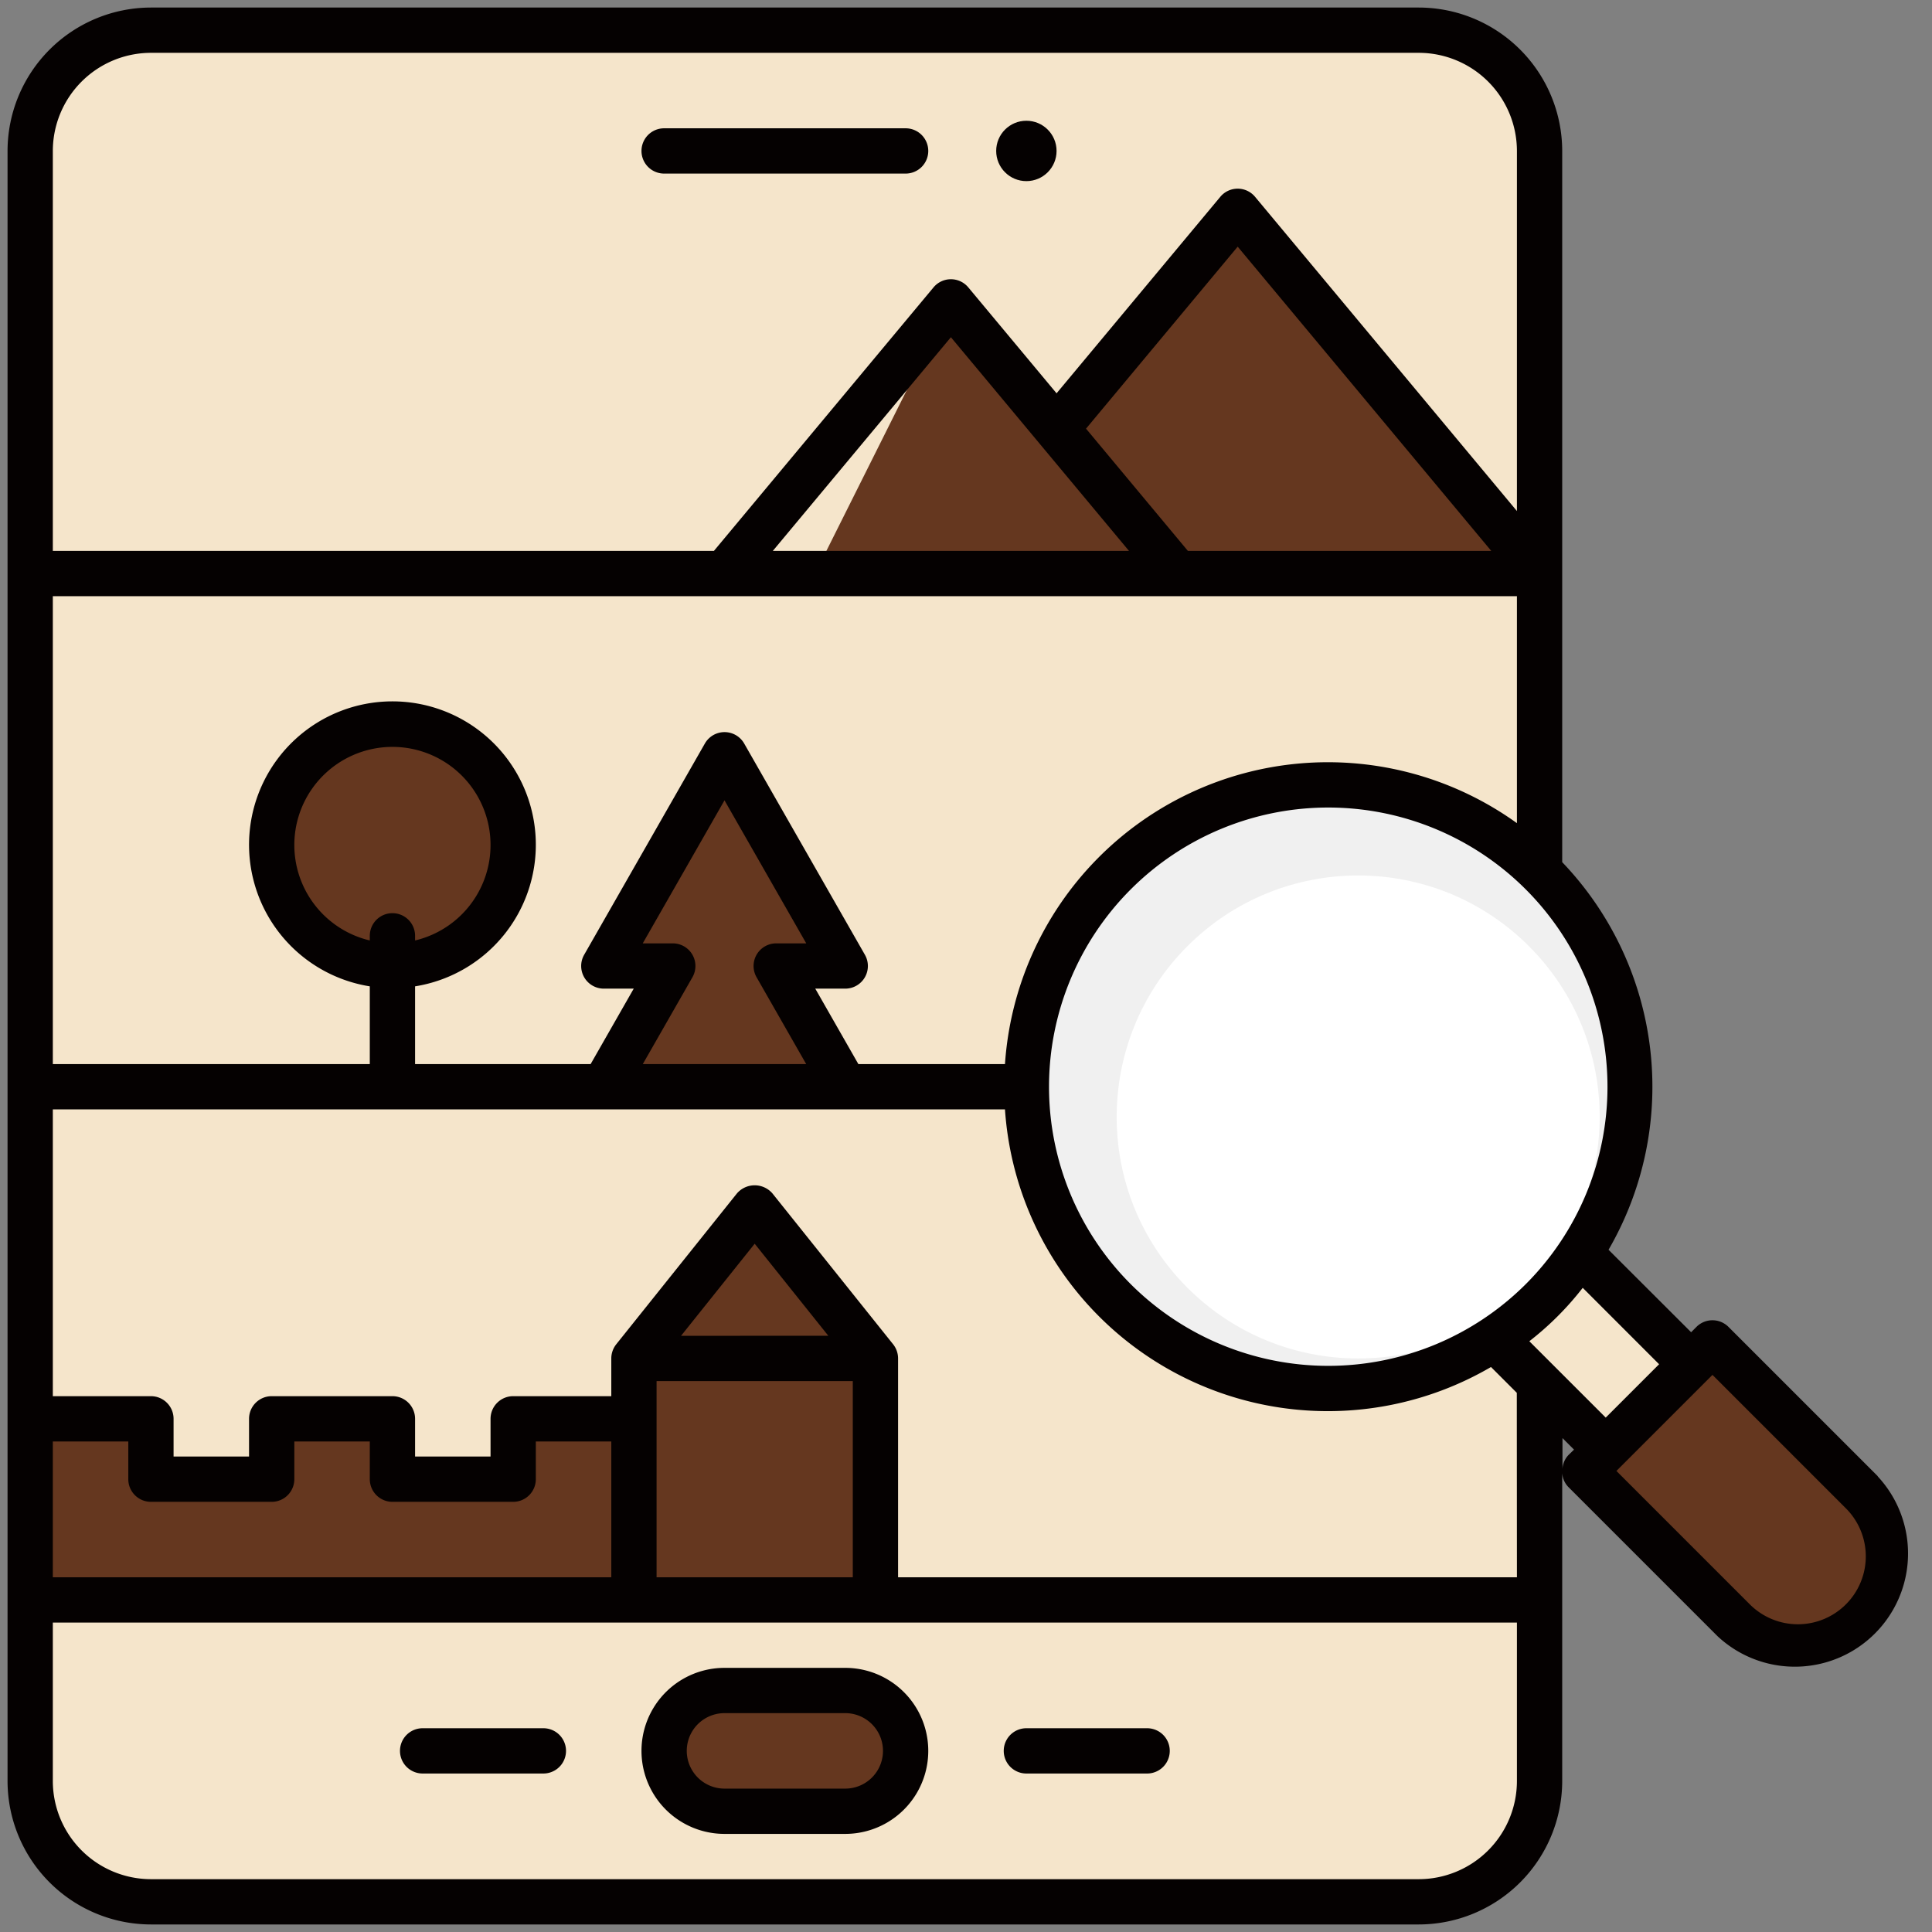 <svg xmlns="http://www.w3.org/2000/svg" xmlns:xlink="http://www.w3.org/1999/xlink" width="512" height="512" x="0" y="0" viewBox="0 0 64 64" style="enable-background:new 0 0 512 512" xml:space="preserve" class=""><rect x="0" y="0" width="64" height="64" fill="#808080" stroke="none"/><g><path fill="#f5e5cb" d="M1 53h50v6a4 4 0 0 1-4 4H5a4 4 0 0 1-4-4v-6z" opacity="1" data-original="#1ee0d7" class=""></path><path fill="#f5e5cb" d="M47 1H5a4 4 0 0 0-4 4v48h50V5a4 4 0 0 0-4-4z" opacity="1" data-original="#4a9fff" class=""></path><path fill="#65371f" d="m41 7 10 12H31z" opacity="1" data-original="#ffbe2c" class=""></path><path fill="#f5e5cb" d="m31.5 10 7.5 9H24z" opacity="1" data-original="#fff56e" class=""></path><path fill="#65371f" d="m31.5 10 7.5 9H27z" opacity="1" data-original="#ffdc28" class=""></path><path fill="#f5e5cb" d="M1 19h50v17H1z" opacity="1" data-original="#a0f0ff" class=""></path><path fill="#65371f" d="m28 32-4-7-4 7h2.286L20 36h8l-2.286-4z" opacity="1" data-original="#23da7d" class=""></path><circle cx="13" cy="28" r="4" fill="#65371f" opacity="1" data-original="#23da7d" class=""></circle><path fill="#f5e5cb" d="M1 36h50v17H1z" opacity="1" data-original="#fff56e" class=""></path><path fill="#65371f" d="M21 45h8v8h-8z" opacity="1" data-original="#f98026" class=""></path><path fill="#65371f" d="M17 47v2h-4v-2H9v2H5v-2H1v6h20v-6zM25 40l-4 5h8z" opacity="1" data-original="#fa9537" class=""></path><rect width="8" height="4" x="22" y="56" fill="#65371f" rx="2" opacity="1" data-original="#00cabd" class=""></rect><path fill="#f5e5cb" d="m45.405 40.244 2.828-2.828 7.777 7.777-2.828 2.828z" opacity="1" data-original="#50faf0" class=""></path><path fill="#65371f" d="m52.475 48.729 4.242-4.242 4.949 4.949a3 3 0 0 1 0 4.242 3 3 0 0 1-4.242 0l-4.95-4.949z" opacity="1" data-original="#465064" class=""></path><circle cx="44" cy="36" r="10" fill="#f0f0f0" transform="rotate(-45 43.997 36.011)" opacity="1" data-original="#f0f0f0" class=""></circle><circle cx="45" cy="37" r="8" fill="#ffffff" transform="rotate(-45 44.997 37.011)" opacity="1" data-original="#ffffff" class=""></circle><path d="M30.75 5a.75.75 0 0 0-.75-.75h-8a.75.75 0 0 0 0 1.5h8a.75.75 0 0 0 .75-.75z" fill="#050101" opacity="1" data-original="#000000" class=""></path><circle cx="34" cy="5" r="1" fill="#050101" opacity="1" data-original="#000000" class=""></circle><path d="M34 58.75h4a.75.75 0 0 0 0-1.5h-4a.75.75 0 0 0 0 1.5zM14 58.75h4a.75.75 0 0 0 0-1.5h-4a.75.75 0 0 0 0 1.5zM24 60.75h4a2.75 2.75 0 0 0 0-5.5h-4a2.75 2.75 0 0 0 0 5.5zm0-4h4a1.25 1.25 0 0 1 0 2.5h-4a1.25 1.25 0 0 1 0-2.5z" fill="#050101" opacity="1" data-original="#000000" class=""></path><path d="m62.208 48.905-4.95-4.95a.75.75 0 0 0-1.061 0l-.176.177-2.736-2.732a10.759 10.759 0 0 0-1.535-12.84V5A4.756 4.756 0 0 0 47 .25H5A4.756 4.756 0 0 0 .25 5v54A4.756 4.756 0 0 0 5 63.75h42A4.756 4.756 0 0 0 51.75 59V48.8a.735.735 0 0 0 .2.455l4.95 4.95a3.75 3.75 0 0 0 5.3-5.3zM1.75 5A3.254 3.254 0 0 1 5 1.75h42A3.254 3.254 0 0 1 50.25 5v11.929L41.576 6.52a.749.749 0 0 0-1.152 0L35 13.029 32.076 9.52a.749.749 0 0 0-1.152 0l-7.275 8.73H1.75zm34.226 9.2L41 8.171l8.4 10.079H39.351zm1.424 4.05H25.6l5.9-7.079zm-35.65 1.5h48.5v7.518a10.722 10.722 0 0 0-16.959 7.982h-4.856l-1.428-2.5H28a.75.75 0 0 0 .651-1.122l-4-7a.75.75 0 0 0-1.3 0l-4 7A.75.75 0 0 0 20 32.75h.993l-1.428 2.5H13.75v-2.576a4.75 4.75 0 1 0-1.5 0v2.576H1.75zm23.312 12.622 1.645 2.878h-5.414l1.645-2.878a.75.75 0 0 0-.651-1.122h-.995L24 26.512l2.708 4.738h-.995a.75.75 0 0 0-.651 1.122zM13 30.25a.75.75 0 0 0-.75.75v.154a3.25 3.25 0 1 1 1.5 0V31a.75.75 0 0 0-.75-.75zM1.75 47.75h2.5V49a.75.75 0 0 0 .75.75h4a.75.75 0 0 0 .75-.75v-1.25h2.5V49a.75.75 0 0 0 .75.75h4a.75.75 0 0 0 .75-.75v-1.25h2.5v4.5H1.75zM50.25 59A3.254 3.254 0 0 1 47 62.25H5A3.254 3.254 0 0 1 1.75 59v-5.25h48.5zm-22-13.25v6.5h-6.5v-6.5zm-5.689-1.5L25 41.2l2.439 3.049zm27.689 8h-20.5V45a.756.756 0 0 0-.164-.469l-4-5a.778.778 0 0 0-1.172 0l-4 5a.756.756 0 0 0-.164.469v1.25H17a.75.75 0 0 0-.75.75v1.25h-2.5V47a.75.75 0 0 0-.75-.75H9a.75.75 0 0 0-.75.75v1.25h-2.5V47a.75.75 0 0 0-.75-.75H1.75v-9.5h31.541a10.72 10.72 0 0 0 16.1 8.534l.855.855zm-12.791-9.709a9.25 9.25 0 1 1 13.082 0 9.262 9.262 0 0 1-13.082 0zm14.5 5.657a.735.735 0 0 0-.2.455v-1.014l.382.382zm-1.298-3.768a10.007 10.007 0 0 0 1.769-1.769l2.53 2.531-1.768 1.768zm10.486 8.717a2.249 2.249 0 0 1-3.181 0l-4.42-4.42 3.182-3.182 4.419 4.42a2.248 2.248 0 0 1 0 3.182z" fill="#050101" opacity="1" data-original="#000000" class=""></path></g></svg>